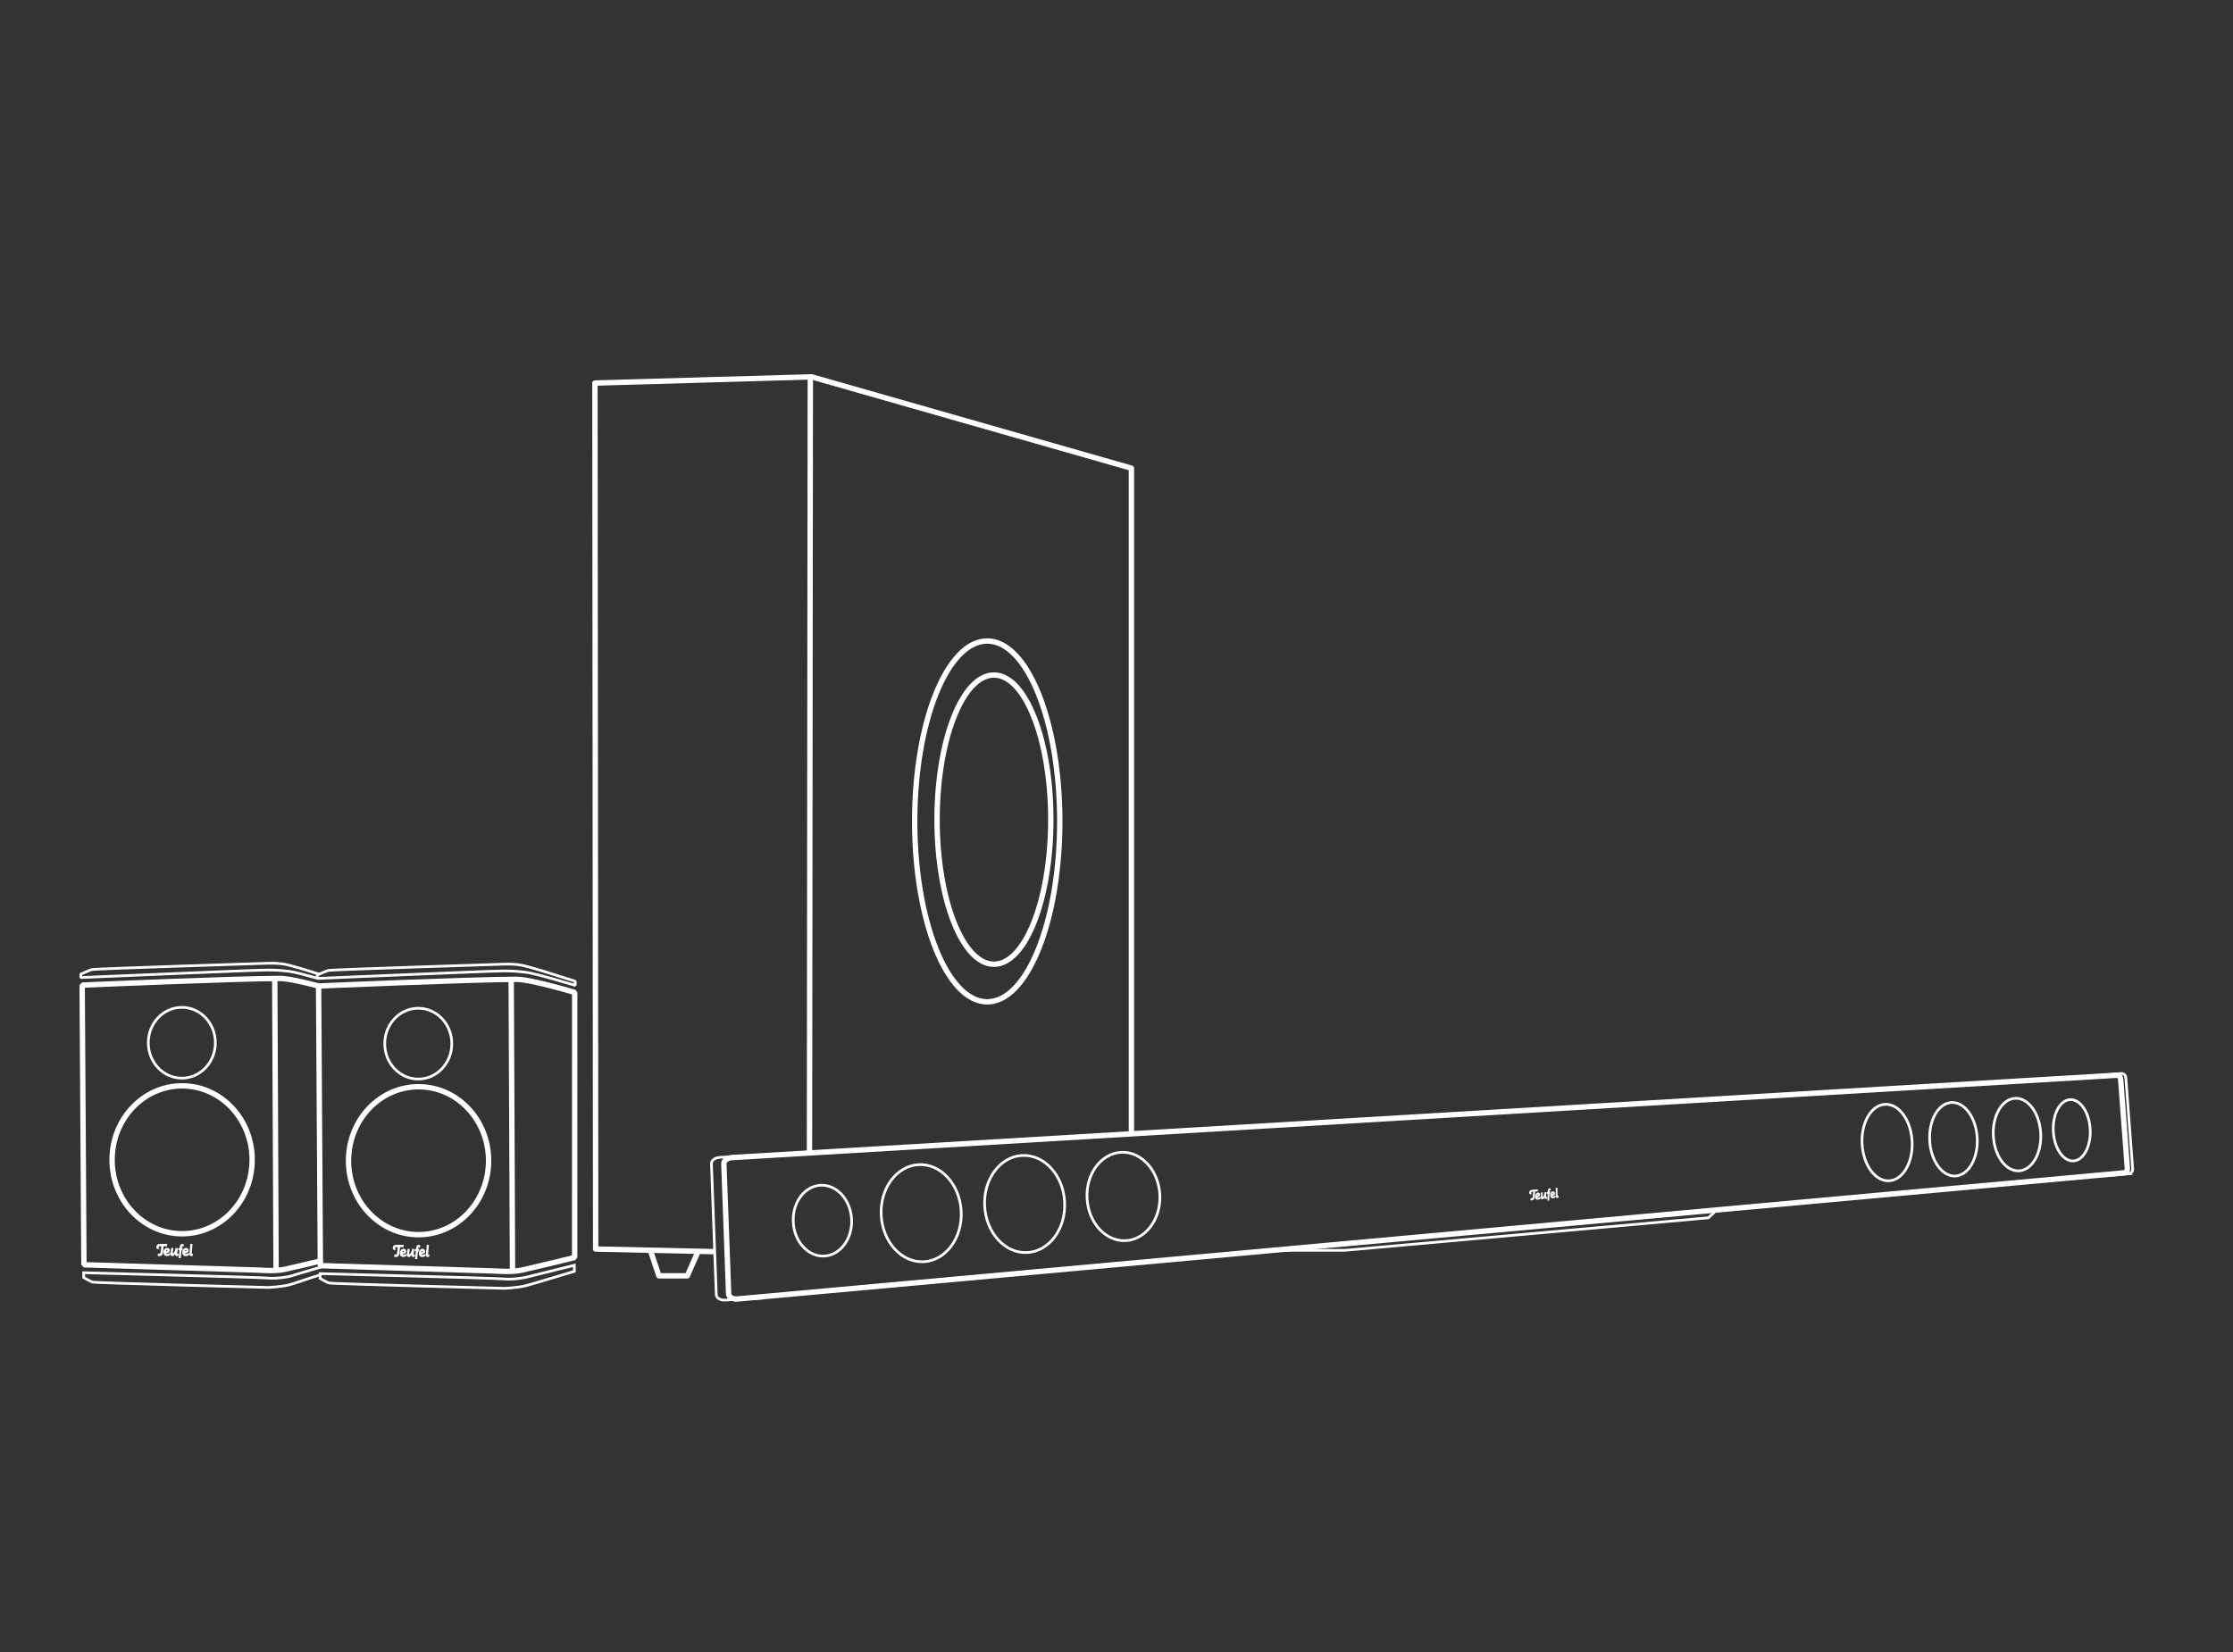 <?xml version="1.0" encoding="UTF-8"?>
<svg id="Cinebar_11_Surround" data-name="Cinebar 11 Surround" xmlns="http://www.w3.org/2000/svg" viewBox="0 0 2493.27 1845.18">
  <rect x="0" y="0" width="2493.27" height="1845.18" fill="#333333" stroke="none"/>
  <defs>
    <style>
      .cls-1, .cls-2, .cls-3, .cls-4, .cls-5, .cls-6, .cls-7 {
        fill: none;
        stroke: #fff;
      }

      .cls-1, .cls-3, .cls-5 {
        stroke-width: 3px;
      }

      .cls-1, .cls-3, .cls-6, .cls-7 {
        stroke-linecap: round;
      }

      .cls-1, .cls-7 {
        stroke-linejoin: bevel;
      }

      .cls-8 {
        fill: #fff;
      }

      .cls-2, .cls-3, .cls-6 {
        stroke-linejoin: round;
      }

      .cls-2, .cls-4, .cls-6, .cls-7 {
        stroke-width: 6px;
      }

      .cls-4, .cls-5 {
        stroke-miterlimit: 10;
      }
    </style>
  </defs>
  <polyline class="cls-2" points="797.41 1397.89 665.1 1394.96 664.29 427.81 906.29 420.89 1263.29 522.89 1263.29 1265.95"/>
  <line class="cls-4" x1="904.77" y1="421.82" x2="903.84" y2="1287.97"/>
  <g>
    <path class="cls-8" d="M1726.38,1336.33c.02.33.2.55.42.53s.44-.14.8-.45l-.08,2.16c-.46.36-.84.53-1.27.57-.94.09-1.47-.42-1.77-1.67-.76,1.38-1.44,1.97-2.37,2.05-.99.09-1.67-.64-1.72-1.85-.01-.24,0-.35.03-1l.26-4.83,1.91-.16-.21,4.14c-.01.31-.01.4,0,.5.01.26.13.41.32.39.27-.02.72-.65,1.17-1.66.43-.96.62-1.81.79-3.55l1.89-.16-.16,4.29c-.02.55-.01.57,0,.69"/>
    <path class="cls-8" d="M1715.06,1330.69l-1.08.09-.4,5.46c-.11,1.6-.31,2.32-.85,3.07-.56.76-1.42,1.23-2.49,1.33-.53.05-.95.02-1.44-.1l.2-2.35c.59.07.67.08.96.05,1.1-.1,1.4-.65,1.58-2.89l.35-4.4-1.24.1c-.83.07-1.15.32-1.14.85,0,.46.35,1.11.91,1.73l-2.32.2c-.43-.61-.64-1.23-.64-1.96,0-.88.37-1.72,1-2.24.66-.55,1.29-.74,2.91-.87l5.74-.47-.14,2.22-1.9.16ZM1716.22,1337.33c.27.34.61.47,1.1.42.85-.08,1.91-.63,2.88-1.48l-.14,2.44c-.92.7-1.95,1.13-2.88,1.22-1.91.18-3.21-1.17-3.27-3.35-.06-2.38,1.47-4.5,3.33-4.66,1.29-.11,2.32.87,2.38,2.22.07,1.64-.98,2.63-3.41,3.19M1717.17,1334.02c-.39.03-.83.6-1.07,1.45.83-.16,1.43-.64,1.42-1.14,0-.2-.15-.33-.34-.31"/>
    <path class="cls-8" d="M1730.07,1329.91c-.02.15-.03.73-.04,1.01v.12s.84-.07.84-.07l-.06,2.08-.83.07-.17,7.66-1.91.18.22-7.68-1.07.09.06-2.08,1.07-.09.02-1.07c0-.28.02-.55.05-.78.15-1.23.88-2.06,1.89-2.15.38-.03.99.22,1.36.5l-.02,2.02c-.35-.22-.76-.39-.92-.38-.37,0-.46.22-.5.57"/>
    <path class="cls-8" d="M1739.04,1335.14c.04.36.2.53.45.5.16-.01.33-.12.68-.4v2.11c-.37.36-.75.57-1.13.61-1.03.1-1.76-.65-1.87-1.91-.02-.24-.03-.51-.03-.8l-.07-8.56,1.82-.15.12,7.68c0,.29.02.78.03.93"/>
    <path class="cls-8" d="M1733.06,1335.81c.28.34.62.46,1.09.42.83-.08,1.83-.61,2.73-1.44v2.38c-.88.69-1.85,1.11-2.76,1.19-1.84.17-3.18-1.15-3.34-3.29-.18-2.33,1.21-4.41,3.01-4.56.94-.08,2.3.85,2.42,2.18.15,1.61-.83,2.58-3.16,3.12M1733.83,1332.57c-.38.03-.78.59-.97,1.42.49-.09,1.36-.66,1.32-1.11-.02-.2-.16-.32-.35-.31"/>
  </g>
  <path class="cls-4" d="M2371.21,1309.96l-1547.74,140.79c-5.17.47-9.64-2.07-9.91-5.65l-5.32-145.22c-.27-3.58,3.76-6.75,8.95-7.06l1545.82-91.93c2.47-.15,4.64,1.75,4.82,4.21l7.51,99.97c.18,2.46-1.68,4.66-4.14,4.88Z"/>
  <path class="cls-5" d="M852.83,1449.61l-42.88,2.35c-5.32.48-9.91-2.11-10.18-5.76l-5.39-146.38c-.27-3.65,3.87-6.9,9.21-7.22l46.19-2.46"/>
  <path class="cls-5" d="M2341.38,1201.48l27.23-2.55c2.54-.15,4.77,1.79,4.96,4.31l7.69,102.47c.19,2.52-1.73,4.78-4.26,5.01l-27.57,2.51"/>
  <polyline class="cls-5" points="1433.36 1396.41 1501.63 1396.41 1907.55 1360.08 1916.84 1351.29"/>
  <ellipse class="cls-5" cx="918.19" cy="1363.34" rx="32.61" ry="39.59" transform="translate(-71.39 50.9) rotate(-3.06)"/>
  <ellipse class="cls-5" cx="1028.49" cy="1355" rx="44.71" ry="54.29" transform="translate(-70.79 56.77) rotate(-3.06)"/>
  <ellipse class="cls-5" cx="1144" cy="1344.75" rx="44.71" ry="54.29" transform="translate(-70.08 62.91) rotate(-3.06)"/>
  <ellipse class="cls-5" cx="1254.3" cy="1336.35" rx="40.68" ry="49.39" transform="translate(-69.47 68.78) rotate(-3.06)"/>
  <ellipse class="cls-5" cx="2313.15" cy="1262.49" rx="20.61" ry="34.28" transform="translate(-64.03 125.14) rotate(-3.06)"/>
  <ellipse class="cls-5" cx="2252.05" cy="1267.29" rx="26.5" ry="40.57" transform="translate(-64.37 121.88) rotate(-3.06)"/>
  <ellipse class="cls-5" cx="2181.06" cy="1272.5" rx="26.57" ry="41.11" transform="translate(-64.75 118.11) rotate(-3.06)"/>
  <ellipse class="cls-5" cx="2106.96" cy="1276.19" rx="27.96" ry="42.77" transform="translate(-65.05 114.16) rotate(-3.06)"/>
  <polyline class="cls-2" points="726.65 1397.89 735.71 1424.89 767.42 1424.89 779.36 1397.89"/>
  <ellipse class="cls-2" cx="1102.29" cy="917.39" rx="81" ry="201.5"/>
  <ellipse class="cls-2" cx="1109.79" cy="915.39" rx="63.5" ry="161.5"/>
  <g>
    <path class="cls-7" d="M641.67,1108.41s-48.51-14.72-65.37-14.67c-51.02.14-220.57,7.48-220.57,7.48l1.97,312.3,197.27,6.04s15.75,1.45,27.08-.96c14.98-3.2,59.59-14.18,59.59-14.18l.03-296Z"/>
    <g>
      <path class="cls-8" d="M461.9,1400.72c0,.38.21.66.49.66s.57-.12,1.04-.44l-.28,2.48c-.6.36-1.09.51-1.62.51-1.17,0-1.79-.64-2.07-2.1-1.04,1.5-1.92,2.09-3.07,2.09-1.23,0-2.02-.9-2.02-2.3,0-.28.02-.4.09-1.14l.6-5.61h2.41s-.53,4.84-.53,4.84c-.04.36-.04.46-.04.58,0,.3.13.48.38.48.34,0,.94-.68,1.57-1.8.6-1.08.9-2.06,1.24-4.09h2.41s-.55,5.04-.55,5.04c-.07.64-.06.66-.06.8"/>
      <path class="cls-8" d="M448.05,1392.92h-1.36s-.68,6.35-.68,6.35c-.19,1.82-.45,2.62-1.13,3.42-.7.8-1.75,1.24-3.06,1.23-.64,0-1.15-.08-1.73-.27l.28-2.63c.72.14.81.16,1.17.16,1.34,0,1.72-.59,2-3.15l.55-5.12h-1.55c-1.04,0-1.43.25-1.43.89,0,.54.41,1.34,1.09,2.12h-2.87c-.53-.76-.77-1.51-.77-2.37,0-1.04.47-2,1.26-2.56.83-.6,1.62-.75,3.66-.75l7.25.02-.28,2.66h-2.4ZM449.23,1400.79c.32.42.74.6,1.34.6,1.06,0,2.39-.51,3.64-1.39l-.3,2.78c-1.17.7-2.45,1.07-3.6,1.07-2.34,0-3.88-1.66-3.88-4.16,0-2.76,1.98-5.09,4.32-5.09,1.62,0,2.87,1.26,2.87,2.86,0,1.92-1.36,2.95-4.37,3.33M450.55,1397.06c-.49,0-1.06.62-1.39,1.58,1.03-.1,1.81-.59,1.81-1.17,0-.24-.17-.4-.41-.4"/>
      <path class="cls-8" d="M467.14,1393.53c-.04.18-.11.87-.14,1.21l-.02.15h1.09s-.28,2.47-.28,2.47h-1.06s-.91,8.82-.91,8.82h-2.38s.92-8.83.92-8.83h-1.36s.25-2.47.25-2.47h1.37s.12-1.28.12-1.28c.03-.34.07-.66.13-.94.3-1.48,1.31-2.42,2.63-2.42.49,0,1.26.37,1.71.75l-.23,2.45c-.43-.3-.93-.55-1.14-.56-.48-.03-.62.22-.7.64"/>
      <path class="cls-8" d="M478.04,1400.69c0,.42.19.64.51.64.21,0,.43-.1.92-.4l-.26,2.46c-.53.38-1.04.58-1.53.58-1.32,0-2.15-.94-2.15-2.42,0-.28.02-.6.06-.94l.96-10.28h2.41s-.85,9.27-.85,9.27c-.04.34-.07.92-.07,1.1"/>
      <path class="cls-8" d="M470.36,1400.84c.32.42.73.6,1.34.6,1.06,0,2.39-.52,3.63-1.39l-.3,2.77c-1.17.7-2.45,1.07-3.6,1.07-2.33,0-3.88-1.67-3.88-4.16,0-2.75,1.98-5.09,4.31-5.08,1.22,0,2.86,1.26,2.86,2.86,0,1.92-1.36,2.95-4.37,3.32M471.68,1397.11c-.49,0-1.05.62-1.39,1.57.64-.06,1.81-.63,1.81-1.17,0-.24-.17-.4-.41-.4"/>
    </g>
    <ellipse class="cls-6" cx="467.34" cy="1296.31" rx="78.2" ry="82.6"/>
    <ellipse class="cls-3" cx="467.02" cy="1165.59" rx="37.44" ry="39.54"/>
    <line class="cls-7" x1="570.78" y1="1095.77" x2="572.24" y2="1416.42"/>
    <path class="cls-5" d="M357.44,1422.42v5.35s6.85,4.11,9.85,5.11,196,6,196,6c0,0,14.83-.59,24-3s54-16,54-16v-6.78l-53.85,13.39s-12.65,2.89-24.65,1.89-205.35-5.96-205.35-5.96Z"/>
    <path class="cls-1" d="M354.25,1092.77v-3.84s9.03-4.04,12.03-5.04,194-7,194-7c0,0,15-1,26,2s7,2,11,3,45,14,45,14v4.67s-43.49-13.28-55-14.67c-12.5-1.5-16.5-1.5-26.5-1.5-12,0-206.53,8.38-206.53,8.38Z"/>
  </g>
  <g>
    <path class="cls-7" d="M354.25,1100.83c-14.86-3.91-32.93-8.11-41.95-8.08-51.02.14-220.57,7.48-220.57,7.48l1.97,312.3,197.27,6.04s15.75,1.45,27.08-.96c8.26-1.76,25.55-5.9,39.38-9.25"/>
    <g>
      <path class="cls-8" d="M197.9,1399.72c0,.38.21.66.49.66s.57-.12,1.04-.44l-.28,2.48c-.6.36-1.09.51-1.62.51-1.17,0-1.79-.64-2.07-2.1-1.04,1.5-1.92,2.09-3.07,2.09-1.23,0-2.02-.9-2.02-2.3,0-.28.02-.4.09-1.14l.6-5.61h2.41s-.53,4.84-.53,4.84c-.04.36-.04.46-.04.58,0,.3.13.48.38.48.34,0,.94-.68,1.57-1.8.6-1.08.9-2.06,1.24-4.09h2.41s-.55,5.04-.55,5.04c-.07.64-.06.66-.06.8"/>
      <path class="cls-8" d="M184.05,1391.92h-1.36s-.68,6.35-.68,6.35c-.19,1.82-.45,2.62-1.13,3.42-.7.8-1.75,1.24-3.06,1.23-.64,0-1.15-.08-1.73-.27l.28-2.63c.72.14.81.16,1.17.16,1.34,0,1.72-.59,2-3.15l.55-5.12h-1.55c-1.04,0-1.43.25-1.43.89,0,.54.41,1.34,1.09,2.12h-2.87c-.53-.76-.77-1.51-.77-2.37,0-1.04.47-2,1.26-2.56.83-.6,1.62-.75,3.66-.75l7.25.02-.28,2.66h-2.4ZM185.23,1399.79c.32.42.74.6,1.34.6,1.06,0,2.39-.51,3.64-1.39l-.3,2.78c-1.17.7-2.45,1.07-3.6,1.07-2.34,0-3.88-1.66-3.88-4.16,0-2.76,1.98-5.09,4.32-5.09,1.62,0,2.87,1.26,2.87,2.86,0,1.92-1.36,2.95-4.37,3.33M186.55,1396.06c-.49,0-1.06.62-1.39,1.58,1.03-.1,1.81-.59,1.81-1.17,0-.24-.17-.4-.41-.4"/>
      <path class="cls-8" d="M203.14,1392.53c-.04.18-.11.87-.14,1.21l-.02.15h1.09s-.28,2.47-.28,2.47h-1.06s-.91,8.82-.91,8.82h-2.38s.92-8.83.92-8.83h-1.36s.25-2.47.25-2.47h1.37s.12-1.28.12-1.28c.03-.34.07-.66.13-.94.3-1.48,1.31-2.42,2.63-2.42.49,0,1.26.37,1.71.75l-.23,2.45c-.43-.3-.93-.55-1.14-.56-.48-.03-.62.22-.7.64"/>
      <path class="cls-8" d="M214.04,1399.69c0,.42.19.64.51.64.21,0,.43-.1.92-.4l-.26,2.46c-.53.38-1.04.58-1.53.58-1.32,0-2.15-.94-2.15-2.42,0-.28.02-.6.06-.94l.96-10.28h2.41s-.85,9.27-.85,9.27c-.04.34-.07.92-.07,1.1"/>
      <path class="cls-8" d="M206.36,1399.84c.32.42.73.6,1.34.6,1.06,0,2.39-.52,3.63-1.39l-.3,2.77c-1.17.7-2.45,1.07-3.6,1.07-2.33,0-3.88-1.67-3.88-4.16,0-2.75,1.98-5.09,4.31-5.08,1.22,0,2.86,1.26,2.86,2.86,0,1.92-1.36,2.95-4.37,3.32M207.68,1396.11c-.49,0-1.05.62-1.39,1.57.64-.06,1.81-.63,1.81-1.17,0-.24-.17-.4-.41-.4"/>
    </g>
    <ellipse class="cls-6" cx="203.34" cy="1295.31" rx="78.2" ry="82.6"/>
    <ellipse class="cls-3" cx="203.02" cy="1164.59" rx="37.44" ry="39.54"/>
    <line class="cls-7" x1="306.78" y1="1094.77" x2="308.24" y2="1415.42"/>
    <path class="cls-5" d="M358.81,1414.95l-35.38,10.55s-12.65,2.89-24.65,1.89-205.35-5.96-205.35-5.96v5.35s6.85,4.11,9.85,5.11,196,6,196,6c0,0,14.83-.59,24-3,5.2-1.37,20.87-7.03,34-10.97"/>
    <path class="cls-1" d="M354.1,1092.46c-12.05-3.41-25.22-6.9-30.82-7.57-12.5-1.5-16.5-1.5-26.5-1.5-12,0-206.53,8.38-206.53,8.38v-3.84s9.03-4.04,12.03-5.04,194-7,194-7c0,0,15-1,26,2s7,2,11,3c1.91.48,12.28,3.7,22.59,6.93"/>
  </g>
</svg>